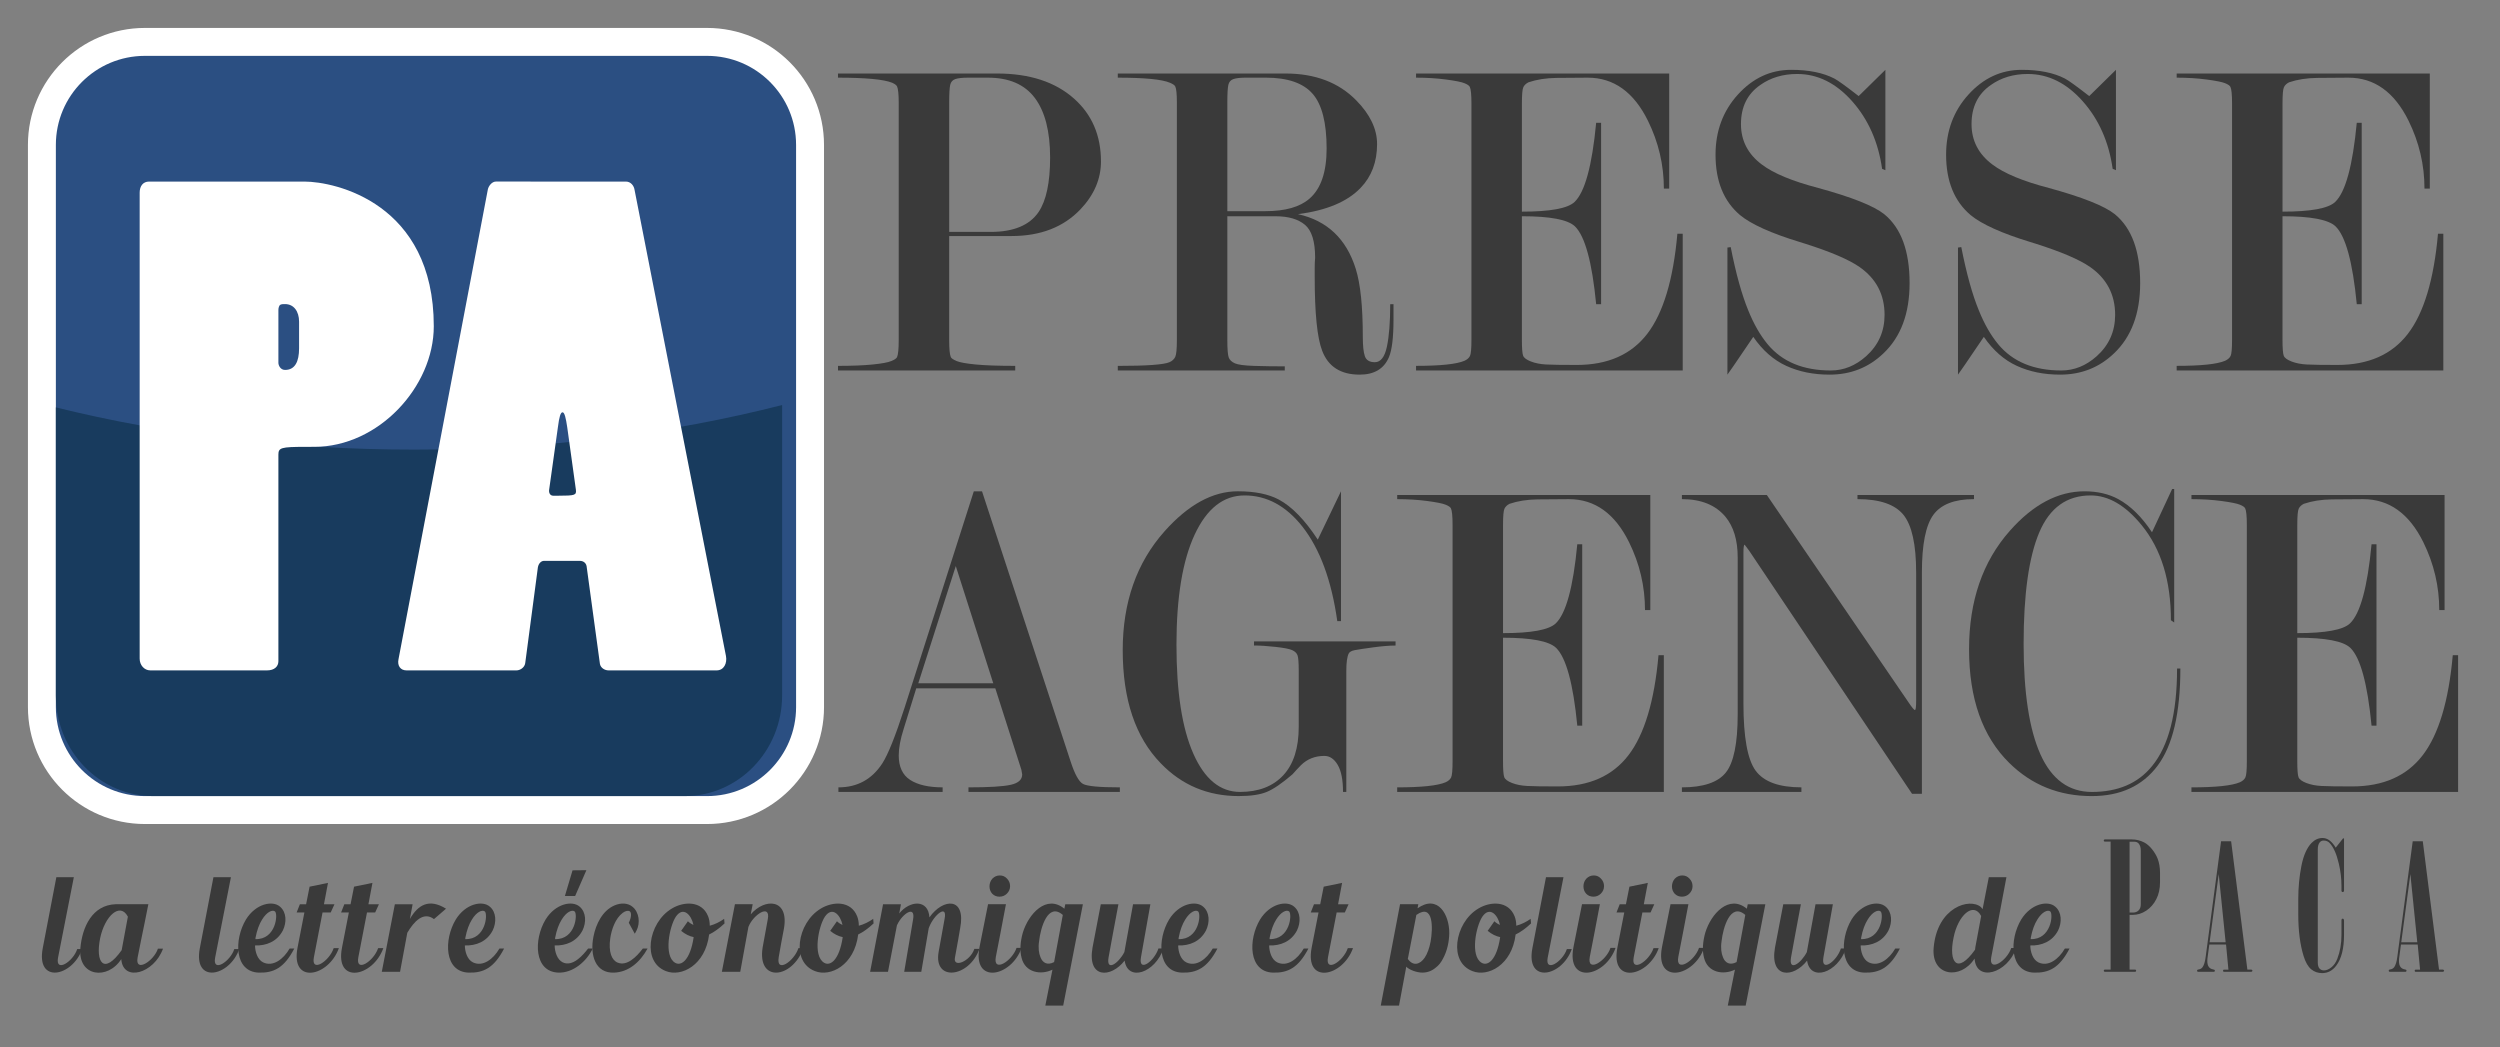 <?xml version="1.0" encoding="UTF-8"?><svg version="1.1" width="179px" height="75px" viewBox="0 0 179.0 75.0" xmlns="http://www.w3.org/2000/svg" xmlns:xlink="http://www.w3.org/1999/xlink"><rect x="0" y="0" width="179.0" height="75.0" fill="#808080" stroke="none"/><defs><clipPath id="i0"><path d="M179,0 L179,75 L0,75 L0,0 L179,0 Z"></path></clipPath><clipPath id="i1"><path d="M47.623,0 C51.697,0 54.999,3.301 54.999,7.376 L55,47.624 C55,51.696 51.697,55 47.624,55 L7.376,55 C3.302,55 0,51.696 0,47.624 L0,7.376 C0,3.301 3.303,0 7.376,0 L47.623,0 Z"></path></clipPath><clipPath id="i2"><path d="M52,0 L52,20.789 C52,24.77 48.876,28 45.025,28 L6.973,28 C3.122,28 0,24.771 0,20.789 L0,0.169 C7.82,2.105 16.501,3.192 25.654,3.192 C35.076,3.192 44.002,2.044 52,0 Z"></path></clipPath><clipPath id="i3"><path d="M21.059,10.358 C21.059,14.699 17.096,18.992 12.512,18.992 L11.851,18.993 C10.125,18.998 9.933,19.05 9.933,19.553 L9.933,34.345 C9.933,34.719 9.646,34.999 9.121,34.999 L0.764,34.999 C0.334,34.999 0,34.626 0,34.159 L0,0.793 C0,0.327 0.239,0 0.669,0 L11.796,0 C13.993,0 21.059,1.54 21.059,10.358 Z M10.411,8.772 C10.267,8.772 10.172,8.772 10.076,8.818 C9.981,8.866 9.933,9.052 9.933,9.192 L9.933,12.973 C9.933,13.159 10.076,13.486 10.411,13.486 C11.127,13.486 11.414,12.879 11.414,11.946 L11.414,10.032 C11.414,9.286 11.031,8.772 10.411,8.772 Z"></path></clipPath><clipPath id="i4"><path d="M6.993,0 L16.306,0.001 C16.64,0.001 16.879,0.281 16.926,0.608 L23.469,33.974 C23.564,34.487 23.326,35 22.8,35 L15.064,35 C14.777,35 14.491,34.813 14.443,34.532 L13.488,27.532 C13.441,27.299 13.249,27.158 13.01,27.158 L10.431,27.158 C10.24,27.158 10.049,27.344 10.001,27.625 L9.094,34.485 C9.045,34.813 8.711,35 8.472,35 L0.594,35 C0.164,35 -0.074,34.672 0.021,34.205 L6.42,0.559 C6.468,0.326 6.707,0 6.993,0 Z M11.768,16.52 C11.625,16.52 11.529,16.846 11.434,17.593 L10.813,22.026 C10.765,22.261 10.861,22.493 11.1,22.493 L11.468,22.493 C12.651,22.49 12.767,22.457 12.724,22.073 L12.103,17.593 C12.007,16.939 11.912,16.52 11.768,16.52 Z"></path></clipPath><clipPath id="i5"><path d="M11.397,0 C13.727,0 15.569,0.605 16.92,1.813 C18.193,2.956 18.829,4.45 18.829,6.296 C18.829,7.548 18.34,8.692 17.361,9.724 C16.147,10.999 14.502,11.636 12.426,11.636 L7.961,11.636 L7.961,19.08 C7.961,19.72 8.001,20.128 8.079,20.304 C8.118,20.393 8.255,20.486 8.49,20.586 C8.725,20.685 9.185,20.768 9.871,20.834 C10.556,20.9 11.496,20.932 12.69,20.932 L12.69,21.262 L0.001,21.262 L0.001,20.932 C1,20.932 1.827,20.9 2.483,20.834 C3.138,20.768 3.584,20.685 3.819,20.586 C4.054,20.487 4.191,20.393 4.23,20.304 C4.308,20.128 4.348,19.72 4.348,19.081 L4.348,2.082 C4.348,1.488 4.308,1.102 4.23,0.925 C4.191,0.837 4.073,0.749 3.878,0.66 C3.271,0.418 1.978,0.297 0,0.297 L0,0 L11.397,0 Z M10.735,0.297 L9.318,0.297 C8.905,0.297 8.601,0.33 8.404,0.396 C8.207,0.462 8.084,0.599 8.035,0.809 C7.987,1.019 7.962,1.443 7.962,2.082 L7.962,11.34 L10.94,11.34 C12.572,11.34 13.713,10.866 14.362,9.918 C14.912,9.103 15.188,7.803 15.188,6.017 C15.188,4.143 14.823,2.722 14.096,1.752 C13.369,0.782 12.248,0.297 10.735,0.297 Z"></path></clipPath><clipPath id="i6"><path d="M12.014,0 C14.129,0 15.813,0.639 17.066,1.915 C18.065,2.928 18.565,3.973 18.565,5.052 C18.565,6.328 18.171,7.373 17.385,8.188 C16.441,9.178 14.947,9.805 12.902,10.07 C14.988,10.531 16.367,11.836 17.038,13.987 C17.375,15.062 17.543,16.687 17.543,18.86 C17.543,19.497 17.592,19.957 17.691,20.242 C17.791,20.527 18.028,20.67 18.405,20.67 C18.821,20.67 19.108,20.302 19.267,19.565 C19.425,18.829 19.505,17.813 19.505,16.516 L19.741,16.516 L19.741,17.604 C19.741,18.901 19.631,19.802 19.415,20.307 C19.061,21.143 18.362,21.56 17.319,21.56 C15.96,21.56 15.065,20.988 14.632,19.846 C14.277,18.923 14.099,17.165 14.099,14.571 L14.099,13.879 C14.099,13.659 14.11,13.428 14.129,13.186 C14.129,12.021 13.885,11.236 13.398,10.83 C12.91,10.423 12.209,10.22 11.293,10.22 L7.843,10.22 L7.843,19.082 C7.843,19.743 7.877,20.162 7.946,20.339 C8.014,20.515 8.161,20.653 8.387,20.752 C8.612,20.851 9.072,20.912 9.767,20.934 C10.462,20.956 11.192,20.967 11.956,20.967 L11.956,21.263 L0,21.263 L0,20.934 C2.056,20.934 3.29,20.846 3.701,20.669 C3.897,20.582 4.034,20.455 4.113,20.289 C4.191,20.124 4.23,19.721 4.23,19.082 L4.23,2.082 C4.23,1.465 4.191,1.08 4.113,0.925 C4.073,0.837 3.947,0.749 3.731,0.66 C3.162,0.418 1.919,0.297 0,0.297 L0,0 L12.014,0 Z M10.592,0.296 L9.189,0.296 C8.779,0.296 8.476,0.329 8.281,0.396 C8.086,0.462 7.964,0.6 7.916,0.811 C7.867,1.021 7.843,1.447 7.843,2.089 L7.843,9.856 L10.564,9.856 C11.987,9.856 13.04,9.557 13.723,8.96 C14.542,8.252 14.952,7.057 14.952,5.374 C14.952,3.516 14.615,2.205 13.942,1.442 C13.27,0.679 12.153,0.296 10.592,0.296 Z"></path></clipPath><clipPath id="i7"><path d="M18.125,0 L18.125,8.241 L17.744,8.241 C17.744,6.542 17.362,4.92 16.601,3.376 C15.586,1.324 14.151,0.297 12.295,0.297 C11.553,0.297 10.806,0.303 10.055,0.314 C9.303,0.325 8.634,0.43 8.049,0.629 C7.872,0.717 7.751,0.834 7.682,0.977 C7.613,1.122 7.579,1.515 7.579,2.156 L7.579,9.89 C9.605,9.89 10.861,9.659 11.348,9.197 C12.088,8.494 12.604,6.605 12.896,3.528 L13.249,3.528 L13.249,16.515 L12.896,16.515 C12.604,13.504 12.098,11.648 11.377,10.944 C10.87,10.461 9.604,10.219 7.578,10.219 L7.578,19.047 C7.578,19.665 7.608,20.051 7.667,20.204 C7.725,20.359 7.91,20.496 8.223,20.618 C8.537,20.739 8.897,20.811 9.307,20.833 C9.717,20.855 10.45,20.866 11.504,20.866 C13.731,20.866 15.416,20.121 16.558,18.633 C17.701,17.144 18.419,14.757 18.711,11.47 L19.093,11.47 L19.093,21.261 L0,21.261 L0,20.931 C1.742,20.931 2.898,20.811 3.466,20.568 C3.661,20.48 3.793,20.364 3.862,20.221 C3.931,20.077 3.966,19.697 3.966,19.079 L3.966,2.148 C3.966,1.509 3.926,1.112 3.848,0.957 C3.809,0.869 3.681,0.781 3.466,0.693 C3.251,0.606 2.81,0.517 2.145,0.429 C1.479,0.34 0.764,0.297 0.001,0.297 L0.001,0 L18.125,0 Z"></path></clipPath><clipPath id="i8"><path d="M12.161,0 L12.161,7.186 L11.926,7.088 C11.652,5.164 10.937,3.55 9.782,2.249 C8.626,0.948 7.315,0.297 5.846,0.297 C4.827,0.297 3.946,0.56 3.202,1.087 C2.281,1.724 1.821,2.656 1.821,3.884 C1.821,5.069 2.32,6.035 3.316,6.78 C4.156,7.417 5.504,7.976 7.36,8.459 C9.762,9.117 11.335,9.743 12.078,10.335 C13.288,11.324 13.895,12.969 13.895,15.273 C13.895,17.446 13.268,19.124 12.014,20.309 C10.957,21.318 9.675,21.824 8.166,21.824 C7.011,21.824 5.978,21.615 5.067,21.197 C4.156,20.78 3.368,20.088 2.702,19.12 C1.527,20.857 0.911,21.757 0.851,21.824 L0.851,12.725 L1.087,12.692 C1.458,14.583 1.879,16.099 2.35,17.241 C2.742,18.209 3.202,19.01 3.73,19.647 C4.768,20.9 6.276,21.526 8.254,21.526 C9.175,21.526 10.017,21.187 10.781,20.506 C11.663,19.716 12.103,18.729 12.103,17.543 C12.103,16.095 11.506,14.954 10.315,14.12 C9.545,13.585 8.24,13.027 6.397,12.443 L6.022,12.326 C3.98,11.702 2.558,11.059 1.758,10.402 C0.585,9.411 0,7.969 0,6.076 C0,4.381 0.534,2.945 1.604,1.767 C2.674,0.589 3.945,0 5.418,0 C6.674,0 7.705,0.209 8.51,0.626 C8.765,0.758 9.344,1.176 10.247,1.879 C11.386,0.758 12.024,0.132 12.161,0 Z"></path></clipPath><clipPath id="i9"><path d="M12.161,0 L12.161,7.186 L11.926,7.088 C11.652,5.164 10.937,3.55 9.782,2.249 C8.626,0.948 7.315,0.297 5.846,0.297 C4.827,0.297 3.946,0.56 3.202,1.087 C2.281,1.724 1.821,2.656 1.821,3.884 C1.821,5.069 2.32,6.035 3.316,6.78 C4.156,7.417 5.504,7.976 7.36,8.459 C9.762,9.117 11.335,9.743 12.078,10.335 C13.288,11.324 13.895,12.969 13.895,15.273 C13.895,17.446 13.268,19.124 12.014,20.309 C10.957,21.318 9.675,21.824 8.166,21.824 C7.011,21.824 5.978,21.615 5.067,21.197 C4.156,20.78 3.368,20.088 2.702,19.12 C1.527,20.857 0.911,21.757 0.851,21.824 L0.851,12.725 L1.087,12.692 C1.458,14.583 1.879,16.099 2.35,17.241 C2.742,18.209 3.202,19.01 3.73,19.647 C4.768,20.9 6.276,21.526 8.254,21.526 C9.175,21.526 10.017,21.187 10.781,20.506 C11.663,19.716 12.103,18.729 12.103,17.543 C12.103,16.095 11.506,14.954 10.315,14.12 C9.545,13.585 8.24,13.027 6.397,12.443 L6.022,12.326 C3.98,11.702 2.558,11.059 1.758,10.402 C0.585,9.411 0,7.969 0,6.076 C0,4.381 0.534,2.945 1.604,1.767 C2.674,0.589 3.945,0 5.418,0 C6.674,0 7.705,0.209 8.51,0.626 C8.765,0.758 9.344,1.176 10.247,1.879 C11.386,0.758 12.024,0.132 12.161,0 Z"></path></clipPath><clipPath id="i10"><path d="M18.125,0 L18.125,8.241 L17.744,8.241 C17.744,6.542 17.362,4.92 16.601,3.376 C15.586,1.324 14.151,0.297 12.295,0.297 C11.553,0.297 10.806,0.303 10.055,0.314 C9.303,0.325 8.634,0.43 8.049,0.629 C7.872,0.717 7.751,0.834 7.682,0.977 C7.613,1.122 7.579,1.515 7.579,2.156 L7.579,9.89 C9.605,9.89 10.861,9.659 11.348,9.197 C12.088,8.494 12.604,6.605 12.896,3.528 L13.249,3.528 L13.249,16.515 L12.896,16.515 C12.604,13.504 12.098,11.648 11.377,10.944 C10.87,10.461 9.604,10.219 7.578,10.219 L7.578,19.047 C7.578,19.665 7.608,20.051 7.667,20.204 C7.725,20.359 7.91,20.496 8.223,20.618 C8.537,20.739 8.897,20.811 9.307,20.833 C9.717,20.855 10.45,20.866 11.504,20.866 C13.731,20.866 15.416,20.121 16.558,18.633 C17.701,17.144 18.419,14.757 18.711,11.47 L19.093,11.47 L19.093,21.261 L0,21.261 L0,20.931 C1.742,20.931 2.898,20.811 3.466,20.568 C3.661,20.48 3.793,20.364 3.862,20.221 C3.931,20.077 3.966,19.697 3.966,19.079 L3.966,2.148 C3.966,1.509 3.926,1.112 3.848,0.957 C3.809,0.869 3.681,0.781 3.466,0.693 C3.251,0.606 2.81,0.517 2.145,0.429 C1.479,0.34 0.764,0.297 0.001,0.297 L0.001,0 L18.125,0 Z"></path></clipPath><clipPath id="i11"><path d="M10.281,0 L16.626,19.348 C16.92,20.251 17.214,20.785 17.508,20.949 C17.802,21.114 18.683,21.197 20.151,21.197 L20.151,21.526 L9.311,21.526 L9.311,21.197 C10.779,21.197 11.788,21.136 12.336,21.014 C12.885,20.893 13.158,20.646 13.158,20.269 L13.1,19.938 L11.233,14.108 L5.572,14.108 L4.668,17.023 C4.435,17.752 4.318,18.382 4.318,18.91 C4.318,19.727 4.592,20.313 5.14,20.666 C5.688,21.019 6.462,21.196 7.461,21.196 L7.461,21.525 L0,21.525 L0,21.197 C1.351,21.197 2.398,20.624 3.143,19.48 C3.554,18.842 4.083,17.521 4.729,15.518 L9.694,0 L10.281,0 Z M8.403,5.352 L5.718,13.746 L11.087,13.746 L8.403,5.352 Z"></path></clipPath><clipPath id="i12"><path d="M15.628,0 L15.628,9.297 L15.363,9.297 C14.952,6.384 14.12,4.129 12.866,2.53 C11.69,1.041 10.31,0.297 8.724,0.297 C7.216,0.297 6.026,1.229 5.155,3.094 C4.284,4.96 3.848,7.593 3.848,10.994 C3.848,14.373 4.251,16.972 5.059,18.794 C5.866,20.615 6.98,21.526 8.4,21.526 C9.722,21.526 10.754,21.129 11.493,20.336 C12.232,19.542 12.602,18.385 12.602,16.863 L12.602,12.861 C12.602,12.267 12.573,11.892 12.514,11.738 C12.455,11.583 12.328,11.462 12.132,11.373 C11.936,11.285 11.54,11.208 10.943,11.142 C10.346,11.075 9.831,11.042 9.4,11.042 L9.4,10.747 L19.535,10.747 L19.535,11.045 C19.103,11.045 18.565,11.089 17.919,11.177 C17.273,11.265 16.837,11.331 16.612,11.375 C16.386,11.42 16.245,11.497 16.186,11.607 C16.069,11.827 16.009,12.247 16.009,12.864 L16.009,21.527 L15.773,21.527 C15.773,20.667 15.647,20.022 15.394,19.592 C15.141,19.162 14.823,18.947 14.438,18.947 C13.773,18.947 13.216,19.167 12.765,19.608 C12.55,19.829 12.345,20.048 12.15,20.269 C11.406,20.908 10.794,21.327 10.315,21.525 C9.836,21.724 9.166,21.823 8.305,21.823 C6.093,21.823 4.235,21.043 2.729,19.482 C0.909,17.615 0,14.911 0,11.373 C0,7.944 0.998,5.11 2.992,2.868 C4.694,0.956 6.445,0 8.244,0 C9.457,0 10.434,0.198 11.178,0.593 C12.117,1.099 13.045,2.055 13.966,3.461 L15.628,0 Z"></path></clipPath><clipPath id="i13"><path d="M18.125,0 L18.125,8.241 L17.744,8.241 C17.744,6.542 17.362,4.92 16.601,3.376 C15.586,1.324 14.151,0.297 12.295,0.297 C11.553,0.297 10.806,0.303 10.055,0.314 C9.303,0.325 8.634,0.43 8.049,0.629 C7.872,0.717 7.751,0.834 7.682,0.977 C7.613,1.122 7.579,1.515 7.579,2.156 L7.579,9.89 C9.605,9.89 10.861,9.658 11.348,9.197 C12.088,8.494 12.604,6.605 12.896,3.527 L13.249,3.527 L13.249,16.515 L12.896,16.515 C12.604,13.504 12.098,11.648 11.377,10.944 C10.87,10.461 9.604,10.219 7.578,10.219 L7.578,19.047 C7.578,19.665 7.608,20.051 7.667,20.205 C7.725,20.359 7.91,20.497 8.223,20.619 C8.537,20.74 8.897,20.812 9.307,20.833 C9.717,20.855 10.45,20.866 11.504,20.866 C13.731,20.866 15.416,20.121 16.558,18.633 C17.701,17.145 18.419,14.757 18.711,11.471 L19.093,11.471 L19.093,21.262 L0,21.262 L0,20.933 C1.742,20.933 2.898,20.812 3.466,20.569 C3.661,20.481 3.793,20.364 3.862,20.222 C3.931,20.078 3.966,19.697 3.966,19.081 L3.966,2.148 C3.966,1.509 3.926,1.112 3.848,0.957 C3.809,0.869 3.681,0.781 3.466,0.693 C3.251,0.606 2.81,0.517 2.145,0.429 C1.479,0.34 0.764,0.297 0.001,0.297 L0.001,0 L18.125,0 Z"></path></clipPath><clipPath id="i14"><path d="M6.08,0.001 L16.218,14.835 C16.47,15.209 16.625,15.396 16.685,15.396 C16.743,15.395 16.772,15.175 16.772,14.734 L16.772,5.55 C16.772,3.546 16.468,2.169 15.862,1.42 C15.255,0.671 14.158,0.297 12.571,0.297 L12.571,0 L20.914,0 L20.914,0.297 C19.523,0.297 18.553,0.671 18.006,1.419 C17.458,2.168 17.184,3.543 17.184,5.546 L17.184,21.395 L16.478,21.395 L4.815,3.989 L4.493,3.56 C4.435,3.56 4.406,3.759 4.406,4.154 L4.406,14.922 C4.406,17.344 4.698,18.951 5.283,19.744 C5.868,20.536 6.959,20.933 8.557,20.933 L8.557,21.263 L0,21.263 L0,20.934 C1.527,20.934 2.575,20.581 3.143,19.876 C3.71,19.17 3.995,17.781 3.995,15.708 L3.995,4.464 C3.995,3.23 3.701,2.26 3.114,1.554 C2.408,0.716 1.37,0.297 0,0.297 L0,0.001 L6.08,0.001 Z"></path></clipPath><clipPath id="i15"><path d="M14.687,0 L14.687,9.559 L14.452,9.395 C14.452,6.57 13.755,4.304 12.361,2.596 C11.202,1.173 9.985,0.461 8.708,0.461 C7,0.461 5.773,1.344 5.025,3.111 C4.279,4.877 3.906,7.538 3.906,11.092 C3.906,14.582 4.309,17.22 5.114,19.008 C5.919,20.796 7.146,21.691 8.796,21.691 C10.661,21.691 12.096,21.075 13.097,19.845 C14.294,18.394 14.893,16.065 14.893,12.856 L15.129,12.856 C15.129,16.043 14.585,18.362 13.499,19.813 C12.412,21.263 10.84,21.988 8.784,21.988 C6.453,21.988 4.485,21.197 2.879,19.615 C0.96,17.725 0,15.011 0,11.472 C0,8.022 0.971,5.198 2.914,3.001 C4.582,1.11 6.368,0.165 8.271,0.165 C9.193,0.165 9.997,0.353 10.685,0.725 C11.567,1.209 12.373,2.001 13.098,3.098 L14.541,0 L14.687,0 Z"></path></clipPath><clipPath id="i16"><path d="M18.125,0 L18.125,8.241 L17.744,8.241 C17.744,6.542 17.362,4.92 16.601,3.376 C15.586,1.324 14.151,0.297 12.295,0.297 C11.553,0.297 10.806,0.303 10.055,0.314 C9.303,0.325 8.634,0.43 8.049,0.629 C7.872,0.717 7.751,0.834 7.682,0.977 C7.613,1.122 7.579,1.515 7.579,2.156 L7.579,9.89 C9.605,9.89 10.861,9.658 11.348,9.197 C12.088,8.494 12.604,6.605 12.896,3.527 L13.249,3.527 L13.249,16.515 L12.896,16.515 C12.604,13.504 12.098,11.648 11.377,10.944 C10.87,10.461 9.605,10.219 7.578,10.219 L7.578,19.047 C7.578,19.665 7.608,20.051 7.667,20.205 C7.725,20.359 7.91,20.497 8.223,20.619 C8.537,20.74 8.897,20.812 9.307,20.833 C9.717,20.855 10.45,20.866 11.504,20.866 C13.731,20.866 15.416,20.121 16.558,18.633 C17.701,17.145 18.419,14.757 18.711,11.471 L19.093,11.471 L19.093,21.262 L0,21.262 L0,20.933 C1.742,20.933 2.898,20.812 3.466,20.569 C3.661,20.481 3.793,20.364 3.862,20.222 C3.931,20.078 3.966,19.697 3.966,19.081 L3.966,2.148 C3.966,1.509 3.926,1.112 3.848,0.957 C3.809,0.869 3.681,0.781 3.466,0.693 C3.251,0.606 2.81,0.517 2.145,0.429 C1.479,0.34 0.764,0.297 0.001,0.297 L0.001,0 L18.125,0 Z"></path></clipPath><clipPath id="i17"><path d="M2.287,0 C1.971,1.645 1.368,4.654 1.155,5.766 C0.951,6.869 2.24,6.047 2.528,5.147 L2.881,5.147 C2.185,7.131 -0.431,7.663 0.061,5.08 L1.035,0 L2.287,0 Z"></path></clipPath><clipPath id="i18"><path d="M4.879,0 L4.805,0.368 L4.734,0.726 L4.604,1.376 C4.418,2.294 4.269,2.987 4.109,3.821 C3.905,4.925 5.259,4.093 5.565,3.183 L5.927,3.183 C5.286,4.965 3.061,5.593 2.94,3.93 C1.957,5.458 -0.158,5.178 0.009,3.174 C0.139,1.616 0.872,0.059 2.532,0 L4.879,0 Z M1.428,2.429 C1.076,4.18 1.688,5.09 2.968,3.29 L3.413,0.891 C2.847,-0.183 1.753,0.862 1.428,2.429 Z"></path></clipPath><clipPath id="i19"><path d="M2.287,0 C1.971,1.645 1.368,4.654 1.155,5.766 C0.951,6.869 2.24,6.047 2.528,5.147 L2.881,5.147 C2.185,7.131 -0.431,7.663 0.061,5.08 L1.035,0 L2.287,0 Z"></path></clipPath><clipPath id="i20"><path d="M2.993,0.222 C3.466,0.619 3.476,1.354 3.197,1.925 C2.78,2.728 2.001,3.028 1.203,2.999 C1.212,3.464 1.379,4.005 1.778,4.208 C2.492,4.557 3.244,3.977 3.679,3.222 L4.014,3.222 C3.29,4.616 2.53,4.974 1.473,4.945 C-0.28,4.887 -0.308,2.575 0.554,1.142 C1.259,0 2.465,-0.242 2.993,0.222 Z M1.706,1.152 C1.511,1.461 1.344,1.897 1.242,2.439 C1.241,2.478 1.232,2.516 1.232,2.546 C2.698,2.594 2.865,0.755 2.633,0.562 C2.447,0.417 2.039,0.601 1.706,1.152 Z"></path></clipPath><clipPath id="i21"><path d="M2.245,0 L1.957,1.529 L2.709,1.529 L2.44,2.119 L1.855,2.119 L1.234,5.331 C1.02,6.463 2.337,5.62 2.653,4.673 L3.024,4.673 C2.282,6.743 -0.454,7.295 0.065,4.635 L0.556,2.119 L0,2.119 L0.232,1.529 L0.678,1.529 L0.928,0.271 L2.245,0 Z"></path></clipPath><clipPath id="i22"><path d="M2.245,0 L1.957,1.529 L2.709,1.529 L2.44,2.119 L1.855,2.119 L1.234,5.331 C1.021,6.463 2.337,5.62 2.653,4.673 L3.024,4.673 C2.282,6.743 -0.454,7.295 0.065,4.635 L0.556,2.119 L0,2.119 L0.232,1.529 L0.678,1.529 L0.928,0.271 L2.245,0 Z"></path></clipPath><clipPath id="i23"><path d="M4.6,0.37 L3.737,1.115 C2.986,0.545 2.3,1.289 1.827,2.093 L1.308,4.889 L0,4.889 L0.936,0.051 L2.207,0.051 L2.012,1.106 C2.597,0.09 3.385,-0.384 4.6,0.37 Z"></path></clipPath><clipPath id="i24"><path d="M2.993,0.222 C3.466,0.619 3.476,1.354 3.197,1.925 C2.78,2.728 2.001,3.028 1.203,2.999 C1.212,3.464 1.379,4.005 1.778,4.208 C2.492,4.557 3.244,3.977 3.679,3.222 L4.014,3.222 C3.29,4.616 2.53,4.974 1.473,4.945 C-0.28,4.887 -0.308,2.575 0.554,1.142 C1.259,0 2.465,-0.242 2.993,0.222 Z M1.706,1.152 C1.511,1.461 1.344,1.897 1.242,2.439 C1.241,2.478 1.232,2.516 1.232,2.546 C2.698,2.594 2.865,0.755 2.633,0.562 C2.447,0.417 2.039,0.601 1.706,1.152 Z"></path></clipPath><clipPath id="i25"><path d="M2.993,2.612 C3.466,3.009 3.476,3.744 3.197,4.315 C2.78,5.118 2.001,5.418 1.203,5.389 C1.212,5.854 1.379,6.395 1.778,6.598 C2.492,6.947 3.234,6.085 3.596,5.612 L3.93,5.612 C3.485,6.531 2.53,7.364 1.473,7.335 C-0.28,7.277 -0.308,4.965 0.554,3.532 C1.259,2.39 2.465,2.148 2.993,2.612 Z M1.705,3.542 C1.51,3.851 1.343,4.287 1.241,4.829 C1.241,4.868 1.232,4.906 1.232,4.936 C2.697,4.984 2.864,3.145 2.632,2.952 C2.446,2.807 2.038,2.991 1.705,3.542 Z M3.476,0 L2.67,1.848 L1.937,1.848 L2.484,0.01 L3.476,0 Z"></path></clipPath><clipPath id="i26"><path d="M2.876,0.233 C3.349,0.62 3.441,1.385 3.163,1.927 C3.126,2.013 3.08,2.081 3.034,2.159 L2.607,1.375 C2.821,0.95 2.793,0.64 2.682,0.562 C2.57,0.484 2.375,0.513 2.171,0.668 C1.642,1.065 1.374,1.859 1.281,2.478 C1.142,3.474 1.383,4.055 1.81,4.229 C2.478,4.5 3.155,3.823 3.61,3.223 L3.951,3.223 C3.404,4.219 2.579,4.907 1.559,4.946 C0.214,5.003 -0.185,3.697 0.075,2.381 C0.251,1.452 0.743,0.494 1.577,0.137 C2.069,-0.076 2.551,-0.038 2.876,0.233 Z"></path></clipPath><clipPath id="i27"><path d="M4.115,0.907 C4.189,1.092 4.236,1.323 4.236,1.585 C4.606,1.488 4.968,1.304 5.265,1.092 L5.293,1.42 C4.922,1.769 4.551,2.04 4.189,2.213 C3.92,4.419 2.195,5.271 1.101,4.836 C0.238,4.507 -0.077,3.675 0.016,2.784 C0.118,1.846 0.656,0.868 1.518,0.355 C2.38,-0.167 3.67,-0.215 4.115,0.907 Z M1.807,0.936 C1.343,1.633 0.926,3.752 1.751,4.236 C2.196,4.507 2.836,4.032 3.077,2.437 C3.076,2.427 3.076,2.408 3.076,2.398 C2.779,2.34 2.501,2.204 2.186,1.953 L2.669,1.265 C2.789,1.382 2.929,1.469 3.068,1.526 C2.919,0.81 2.336,0.171 1.807,0.936 Z"></path></clipPath><clipPath id="i28"><path d="M4.442,1.81 C4.219,3.009 4.275,2.661 4.071,3.842 C3.867,5.032 5.184,4.131 5.481,3.193 L5.842,3.193 C5.026,5.419 2.512,5.661 2.921,3.136 C3.051,2.458 3.171,1.782 3.292,1.104 C3.496,-0.009 2.244,0.784 1.901,1.675 L1.317,4.887 L0,4.887 L0.936,0.049 L2.207,0.049 L2.068,0.774 C3.069,-0.406 4.832,-0.368 4.442,1.81 Z"></path></clipPath><clipPath id="i29"><path d="M4.115,0.907 C4.189,1.092 4.236,1.323 4.236,1.585 C4.606,1.488 4.968,1.304 5.265,1.092 L5.293,1.42 C4.922,1.769 4.551,2.04 4.189,2.213 C3.92,4.419 2.195,5.271 1.101,4.836 C0.238,4.507 -0.077,3.675 0.016,2.784 C0.118,1.846 0.656,0.868 1.518,0.355 C2.38,-0.167 3.67,-0.215 4.115,0.907 Z M1.807,0.936 C1.343,1.633 0.926,3.752 1.751,4.236 C2.196,4.507 2.836,4.032 3.077,2.437 C3.076,2.427 3.076,2.408 3.076,2.398 C2.779,2.34 2.501,2.204 2.186,1.953 L2.669,1.265 C2.789,1.382 2.929,1.469 3.068,1.526 C2.919,0.81 2.336,0.171 1.807,0.936 Z"></path></clipPath><clipPath id="i30"><path d="M6.445,1.781 L6.297,2.641 C6.223,3.058 6.213,3.087 6.074,3.869 C5.916,4.634 7.159,4.16 7.465,3.241 L7.828,3.241 C7.086,5.321 4.518,5.611 4.907,3.454 C5.036,2.709 5.185,1.935 5.333,1.093 C5.556,-0.009 4.555,0.813 4.221,1.702 C4.211,1.722 4.202,1.742 4.193,1.781 C4.137,2.08 3.71,4.635 3.664,4.887 L2.44,4.887 C2.699,3.377 2.894,2.178 3.079,1.123 C3.256,0.098 2.319,0.706 1.939,1.519 C1.929,1.529 1.929,1.539 1.92,1.558 L1.28,4.887 L0,4.887 L0.927,0.049 L2.207,0.049 L2.086,0.706 C2.828,-0.222 4.164,-0.339 4.247,0.988 C5.221,-0.397 6.89,-0.493 6.445,1.781 Z"></path></clipPath><clipPath id="i31"><path d="M1.956,2.061 C1.659,3.696 1.446,4.694 1.232,5.835 C1.02,6.996 2.401,6.135 2.716,5.186 L3.077,5.186 C2.345,7.277 -0.456,7.837 0.064,5.129 L0.676,2.061 L1.956,2.061 Z M1.52,0 C1.733,0 1.89,0.078 2.03,0.223 C2.179,0.377 2.253,0.552 2.253,0.765 C2.253,0.987 2.17,1.161 2.021,1.306 C1.873,1.452 1.697,1.52 1.492,1.52 C1.288,1.52 1.112,1.452 0.972,1.306 C0.843,1.161 0.778,0.987 0.778,0.765 C0.787,0.552 0.852,0.378 0.991,0.223 C1.14,0.077 1.307,0 1.52,0 Z"></path></clipPath><clipPath id="i32"><path d="M3.146,0.367 L3.211,0.047 L4.472,0.047 L3.062,7.303 L1.782,7.303 L2.293,4.73 C1.467,5.136 0.345,4.943 0.086,3.898 C-0.063,3.366 -0.007,2.717 0.169,2.089 C0.577,0.734 1.866,-0.688 3.146,0.367 Z M1.337,2.687 C1.262,3.172 1.318,3.568 1.439,3.848 C1.587,4.235 1.921,4.448 2.412,4.187 L3.034,0.811 C1.968,-0.117 1.439,1.74 1.337,2.687 Z"></path></clipPath><clipPath id="i33"><path d="M1.912,0 C1.624,1.577 1.392,2.729 1.207,3.803 C1.021,4.867 1.93,4.228 2.338,3.425 C2.356,3.329 2.375,3.222 2.959,0 L4.201,0 C3.923,1.577 3.719,2.68 3.525,3.803 C3.331,4.926 4.489,4.084 4.777,3.164 L5.14,3.164 C4.546,4.926 2.579,5.573 2.357,4.035 C1.374,5.303 -0.332,5.331 0.057,3.107 L0.651,0 L1.912,0 Z"></path></clipPath><clipPath id="i34"><path d="M2.993,0.222 C3.466,0.619 3.476,1.354 3.197,1.925 C2.78,2.728 2.001,3.028 1.203,2.999 C1.212,3.464 1.379,4.005 1.778,4.208 C2.492,4.557 3.244,3.977 3.679,3.222 L4.014,3.222 C3.29,4.616 2.53,4.974 1.473,4.945 C-0.28,4.887 -0.308,2.575 0.554,1.142 C1.259,0 2.465,-0.242 2.993,0.222 Z M1.705,1.152 C1.51,1.461 1.343,1.897 1.241,2.439 C1.241,2.478 1.232,2.516 1.232,2.546 C2.697,2.594 2.864,0.755 2.632,0.562 C2.446,0.417 2.038,0.601 1.705,1.152 Z"></path></clipPath><clipPath id="i35"><path d="M2.993,0.222 C3.466,0.619 3.476,1.354 3.197,1.925 C2.78,2.728 2.001,3.028 1.204,2.999 C1.213,3.464 1.38,4.005 1.778,4.208 C2.493,4.557 3.244,3.977 3.68,3.222 L4.014,3.222 C3.29,4.616 2.53,4.974 1.473,4.945 C-0.28,4.887 -0.308,2.575 0.554,1.142 C1.259,0 2.465,-0.242 2.993,0.222 Z M1.705,1.152 C1.51,1.461 1.343,1.897 1.241,2.439 C1.241,2.478 1.232,2.516 1.232,2.546 C2.697,2.594 2.863,0.755 2.632,0.562 C2.447,0.417 2.038,0.601 1.705,1.152 Z"></path></clipPath><clipPath id="i36"><path d="M2.244,0 L1.957,1.529 L2.708,1.529 L2.439,2.119 L1.855,2.119 L1.233,5.331 C1.02,6.463 2.337,5.62 2.652,4.673 L3.024,4.673 C2.281,6.743 -0.454,7.295 0.065,4.635 L0.557,2.119 L5.25284555e-05,2.119 L0.232,1.529 L0.677,1.529 L0.927,0.271 L2.244,0 Z"></path></clipPath><clipPath id="i37"><path d="M4.906,2.12 C4.896,2.74 4.757,3.387 4.47,3.919 C4.33,4.2 4.155,4.432 3.914,4.606 C3.663,4.819 3.338,4.945 2.976,4.945 C2.597,4.945 2.031,4.751 1.827,4.519 L1.308,7.306 L0,7.306 L1.382,0.049 L2.69,0.049 L2.634,0.34 C4.08,-0.676 4.915,0.785 4.906,2.12 Z M2.55,0.814 L1.938,3.967 C2.345,4.539 2.837,4.326 3.143,3.881 C3.329,3.61 3.487,3.184 3.57,2.72 C3.737,1.791 3.792,-0.057 2.55,0.814 Z"></path></clipPath><clipPath id="i38"><path d="M4.114,0.907 C4.189,1.092 4.235,1.323 4.235,1.585 C4.605,1.488 4.967,1.304 5.264,1.092 L5.293,1.42 C4.922,1.769 4.55,2.04 4.189,2.213 C3.919,4.419 2.195,5.271 1.101,4.836 C0.238,4.507 -0.077,3.675 0.016,2.784 C0.118,1.846 0.655,0.868 1.518,0.355 C2.38,-0.167 3.669,-0.215 4.114,0.907 Z M1.806,0.936 C1.342,1.633 0.925,3.752 1.751,4.236 C2.196,4.507 2.835,4.032 3.077,2.437 C3.076,2.427 3.076,2.408 3.076,2.398 C2.779,2.34 2.501,2.204 2.186,1.953 L2.668,1.265 C2.789,1.382 2.928,1.469 3.068,1.526 C2.919,0.81 2.335,0.171 1.806,0.936 Z"></path></clipPath><clipPath id="i39"><path d="M2.287,0 C1.972,1.645 1.369,4.654 1.156,5.766 C0.951,6.869 2.241,6.047 2.528,5.147 L2.88,5.147 C2.185,7.131 -0.43,7.663 0.061,5.08 L1.035,0 L2.287,0 Z"></path></clipPath><clipPath id="i40"><path d="M1.956,2.061 C1.659,3.696 1.446,4.694 1.232,5.835 C1.019,6.996 2.401,6.135 2.716,5.186 L3.078,5.186 C2.345,7.277 -0.455,7.837 0.064,5.129 L0.676,2.061 L1.956,2.061 Z M1.52,0 C1.733,0 1.891,0.078 2.03,0.223 C2.178,0.377 2.253,0.552 2.253,0.765 C2.253,0.987 2.169,1.161 2.021,1.306 C1.872,1.452 1.696,1.52 1.492,1.52 C1.288,1.52 1.112,1.452 0.973,1.306 C0.843,1.161 0.778,0.987 0.778,0.765 C0.787,0.552 0.852,0.378 0.991,0.223 C1.139,0.077 1.306,0 1.52,0 Z"></path></clipPath><clipPath id="i41"><path d="M2.244,0 L1.957,1.529 L2.708,1.529 L2.439,2.119 L1.855,2.119 L1.233,5.331 C1.02,6.463 2.337,5.62 2.652,4.673 L3.024,4.673 C2.282,6.743 -0.454,7.295 0.065,4.635 L0.557,2.119 L3.69738545e-05,2.119 L0.232,1.529 L0.677,1.529 L0.927,0.271 L2.244,0 Z"></path></clipPath><clipPath id="i42"><path d="M1.956,2.061 C1.659,3.696 1.446,4.694 1.232,5.835 C1.019,6.996 2.401,6.135 2.716,5.186 L3.078,5.186 C2.345,7.277 -0.455,7.837 0.064,5.129 L0.676,2.061 L1.956,2.061 Z M1.519,0 C1.732,0 1.89,0.078 2.029,0.223 C2.177,0.377 2.252,0.552 2.252,0.765 C2.252,0.987 2.169,1.161 2.02,1.306 C1.872,1.452 1.695,1.52 1.491,1.52 C1.287,1.52 1.112,1.452 0.972,1.306 C0.842,1.161 0.777,0.987 0.777,0.765 C0.787,0.552 0.852,0.378 0.99,0.223 C1.139,0.077 1.306,0 1.519,0 Z"></path></clipPath><clipPath id="i43"><path d="M3.146,0.367 L3.211,0.047 L4.471,0.047 L3.062,7.303 L1.782,7.303 L2.292,4.73 C1.467,5.136 0.344,4.943 0.085,3.898 C-0.063,3.366 -0.007,2.717 0.168,2.089 C0.576,0.734 1.865,-0.688 3.146,0.367 Z M1.337,2.687 C1.263,3.172 1.319,3.568 1.439,3.848 C1.587,4.235 1.922,4.448 2.413,4.187 L3.034,0.811 C1.967,-0.117 1.439,1.74 1.337,2.687 Z"></path></clipPath><clipPath id="i44"><path d="M1.912,0 C1.625,1.577 1.393,2.729 1.207,3.803 C1.022,4.867 1.931,4.228 2.339,3.425 C2.357,3.329 2.376,3.222 2.961,0 L4.203,0 C3.925,1.577 3.721,2.68 3.526,3.803 C3.331,4.926 4.491,4.084 4.778,3.164 L5.14,3.164 C4.546,4.926 2.58,5.573 2.357,4.035 C1.375,5.303 -0.333,5.331 0.057,3.107 L0.651,0 L1.912,0 Z"></path></clipPath><clipPath id="i45"><path d="M2.993,0.222 C3.466,0.619 3.476,1.354 3.197,1.925 C2.78,2.728 2.001,3.028 1.204,2.999 C1.213,3.464 1.38,4.005 1.778,4.208 C2.493,4.557 3.244,3.977 3.68,3.222 L4.014,3.222 C3.29,4.616 2.53,4.974 1.473,4.945 C-0.28,4.887 -0.308,2.575 0.554,1.142 C1.259,0 2.465,-0.242 2.993,0.222 Z M1.706,1.152 C1.511,1.461 1.344,1.897 1.242,2.439 C1.242,2.478 1.232,2.516 1.232,2.546 C2.698,2.594 2.864,0.755 2.633,0.562 C2.448,0.417 2.039,0.601 1.706,1.152 Z"></path></clipPath><clipPath id="i46"><path d="M5.221,0 C4.887,1.771 4.359,4.586 4.136,5.718 C3.924,6.85 5.259,6.008 5.565,5.069 L5.926,5.069 C5.286,6.899 3.06,7.537 2.94,5.825 C1.948,7.373 -0.158,7.102 0.009,5.069 C0.251,2.138 2.597,1.451 3.395,2.138 C3.432,2.177 3.469,2.225 3.515,2.284 L3.96,0 L5.221,0 Z M1.437,4.325 C1.066,6.086 1.687,7.005 2.977,5.186 C2.977,5.136 2.986,5.069 2.994,5.021 L3.413,2.777 C2.847,1.713 1.743,2.748 1.437,4.325 Z"></path></clipPath><clipPath id="i47"><path d="M2.993,0.222 C3.466,0.619 3.476,1.354 3.197,1.925 C2.78,2.728 2.001,3.028 1.204,2.999 C1.213,3.464 1.38,4.005 1.778,4.208 C2.493,4.557 3.244,3.977 3.68,3.222 L4.014,3.222 C3.29,4.616 2.53,4.974 1.473,4.945 C-0.28,4.887 -0.308,2.575 0.554,1.142 C1.259,0 2.465,-0.242 2.993,0.222 Z M1.706,1.152 C1.511,1.461 1.344,1.897 1.242,2.439 C1.242,2.478 1.232,2.516 1.232,2.546 C2.698,2.594 2.864,0.755 2.633,0.562 C2.448,0.417 2.039,0.601 1.706,1.152 Z"></path></clipPath><clipPath id="i48"><path d="M2.013,0 C2.317,0 2.61,0.072 2.892,0.215 C3.092,0.32 3.28,0.483 3.456,0.703 C3.632,0.924 3.763,1.144 3.85,1.363 C3.968,1.661 4.027,2.006 4.027,2.398 L4.027,3.059 C4.027,3.526 3.938,3.934 3.759,4.28 C3.581,4.628 3.341,4.902 3.037,5.102 C2.735,5.301 2.417,5.401 2.082,5.401 L1.847,5.401 L1.847,9.321 L2.239,9.321 C2.26,9.321 2.279,9.328 2.294,9.342 C2.308,9.356 2.317,9.375 2.317,9.399 C2.317,9.423 2.308,9.443 2.294,9.456 C2.279,9.47 2.26,9.477 2.239,9.477 L0.079,9.477 C0.057,9.477 0.039,9.47 0.024,9.456 C0.008,9.442 0.001,9.423 0.001,9.399 C0.001,9.375 0.009,9.356 0.023,9.342 C0.038,9.328 0.056,9.321 0.078,9.321 L0.489,9.321 L0.489,0.157 L0.077,0.157 C0.056,0.157 0.037,0.149 0.022,0.135 C0.008,0.12 0,0.102 0,0.081 C0,0.056 0.008,0.036 0.023,0.022 C0.039,0.006 0.056,0 0.078,0 L2.013,0 Z M2.179,0.164 L1.847,0.164 L1.847,5.236 L2.088,5.236 C2.253,5.236 2.389,5.186 2.492,5.082 C2.597,4.98 2.649,4.835 2.649,4.652 L2.649,0.793 C2.649,0.578 2.599,0.413 2.499,0.296 C2.425,0.208 2.318,0.164 2.179,0.164 Z"></path></clipPath><clipPath id="i49"><path d="M2.437,0 L3.6,9.189 L3.894,9.189 C3.942,9.218 3.966,9.243 3.966,9.268 C3.966,9.293 3.942,9.318 3.894,9.347 L1.93,9.347 C1.908,9.347 1.891,9.34 1.878,9.327 C1.866,9.313 1.859,9.293 1.859,9.269 C1.859,9.245 1.866,9.226 1.878,9.212 C1.891,9.198 1.908,9.191 1.93,9.191 L2.243,9.191 L2.073,7.394 L0.875,7.394 L0.739,8.409 C0.735,8.463 0.732,8.521 0.732,8.579 C0.732,8.764 0.769,8.904 0.841,8.999 C0.913,9.093 1.013,9.151 1.14,9.172 L1.245,9.204 C1.262,9.221 1.271,9.242 1.271,9.267 C1.271,9.292 1.263,9.312 1.248,9.327 C1.233,9.341 1.215,9.348 1.193,9.348 L0.077,9.348 C0.056,9.348 0.037,9.341 0.022,9.327 C0.008,9.312 0,9.292 0,9.267 C0,9.242 0.006,9.22 0.019,9.204 L0.097,9.179 C0.223,9.162 0.322,9.107 0.391,9.015 C0.496,8.867 0.569,8.625 0.613,8.284 L1.717,0 L2.437,0 Z M1.548,2.351 L0.896,7.229 L2.043,7.229 L1.548,2.351 Z"></path></clipPath><clipPath id="i50"><path d="M1.742,0 C2.089,0 2.403,0.231 2.682,0.693 L3.204,0.031 L3.276,0.031 L3.276,3.771 C3.276,3.8 3.266,3.824 3.249,3.843 C3.232,3.863 3.211,3.871 3.184,3.871 C3.159,3.871 3.136,3.863 3.119,3.846 C3.102,3.825 3.093,3.8 3.093,3.771 L3.093,3.437 C3.093,2.907 3.031,2.376 2.904,1.842 C2.743,1.145 2.522,0.649 2.239,0.354 C2.13,0.24 1.989,0.184 1.815,0.184 C1.697,0.184 1.604,0.228 1.534,0.316 C1.443,0.425 1.397,0.594 1.397,0.82 L1.397,8.906 C1.397,9.108 1.438,9.255 1.518,9.344 C1.598,9.435 1.706,9.48 1.84,9.48 C2.015,9.48 2.193,9.406 2.376,9.256 C2.558,9.108 2.697,8.907 2.793,8.656 C2.993,8.144 3.093,7.572 3.093,6.939 L3.093,5.9 C3.093,5.858 3.102,5.827 3.119,5.806 C3.136,5.785 3.159,5.775 3.184,5.775 C3.206,5.775 3.224,5.783 3.236,5.8 C3.263,5.829 3.276,5.862 3.276,5.9 L3.276,6.94 C3.276,7.92 3.089,8.655 2.714,9.146 C2.449,9.499 2.114,9.675 1.709,9.675 C1.409,9.675 1.148,9.584 0.926,9.401 C0.704,9.218 0.524,8.906 0.385,8.465 C0.128,7.637 0,6.639 0,5.471 L0,4.387 C0,3.546 0.075,2.749 0.225,1.995 C0.375,1.241 0.62,0.691 0.959,0.347 C1.189,0.116 1.451,0 1.742,0 Z"></path></clipPath><clipPath id="i51"><path d="M2.437,0 L3.6,9.189 L3.894,9.189 C3.942,9.218 3.966,9.243 3.966,9.268 C3.966,9.293 3.942,9.318 3.894,9.347 L1.93,9.347 C1.908,9.347 1.891,9.34 1.878,9.327 C1.866,9.313 1.859,9.293 1.859,9.269 C1.859,9.245 1.866,9.226 1.878,9.212 C1.891,9.198 1.908,9.191 1.93,9.191 L2.243,9.191 L2.073,7.394 L0.875,7.394 L0.739,8.408 C0.735,8.462 0.732,8.519 0.732,8.578 C0.732,8.763 0.769,8.902 0.841,8.997 C0.913,9.092 1.013,9.149 1.14,9.171 L1.245,9.202 C1.262,9.219 1.271,9.24 1.271,9.265 C1.271,9.29 1.263,9.31 1.248,9.325 C1.233,9.339 1.215,9.347 1.193,9.347 L0.077,9.347 C0.056,9.347 0.037,9.339 0.022,9.325 C0.008,9.31 0,9.29 0,9.265 C0,9.24 0.006,9.218 0.019,9.202 L0.097,9.177 C0.223,9.16 0.322,9.105 0.391,9.014 C0.496,8.866 0.569,8.623 0.613,8.283 L1.717,0 L2.437,0 Z M1.548,2.351 L0.896,7.229 L2.043,7.229 L1.548,2.351 Z"></path></clipPath></defs><g clip-path="url(#i0)"><g transform="translate(3.0 3.0)"><g clip-path="url(#i1)"><polygon points="0,0 55,0 55,55 0,55 0,0" stroke="none" fill="#2B4F82"></polygon></g><path d="M55,47.624 C55,51.696 51.697,55 47.624,55 L7.376,55 C3.302,55 0,51.696 0,47.624 L0,7.376 C0,3.301 3.303,0 7.376,0 L47.623,0 C51.697,0 54.999,3.301 54.999,7.376 L55,47.624 L55,47.624 Z" stroke="#FFFFFF" stroke-width="2" fill="none" stroke-miterlimit="10"></path><g transform="translate(1.0 26.0)"><g clip-path="url(#i2)"><polygon points="0,0 52,0 52,28 0,28 0,0" stroke="none" fill="#183B5E"></polygon></g></g><g transform="translate(7.0 10.0)"><g transform="translate(0.0 0.001)"><g clip-path="url(#i3)"><polygon points="0,0 21.059,0 21.059,34.999 0,34.999 0,0" stroke="none" fill="#FFFFFF"></polygon></g></g><g transform="translate(18.511 0.0)"><g clip-path="url(#i4)"><polygon points="1.11022302e-16,0 23.489,0 23.489,35 1.11022302e-16,35 1.11022302e-16,0" stroke="none" fill="#FFFFFF"></polygon></g></g></g><g transform="translate(57.0 2.0)"><g transform="translate(0.0 0.264)"><g clip-path="url(#i5)"><polygon points="0,0 18.829,0 18.829,21.262 0,21.262 0,0" stroke="none" fill="#3A3A3A"></polygon></g></g><g transform="translate(20.034 0.264)"><g clip-path="url(#i6)"><polygon points="0,0 19.741,0 19.741,21.56 0,21.56 0,0" stroke="none" fill="#3A3A3A"></polygon></g></g><g transform="translate(41.389 0.264)"><g clip-path="url(#i7)"><polygon points="0,0 19.093,0 19.093,21.261 0,21.261 0,0" stroke="none" fill="#3A3A3A"></polygon></g></g><g transform="translate(62.832 0.0)"><g clip-path="url(#i8)"><polygon points="0,0 13.895,0 13.895,21.824 0,21.824 0,0" stroke="none" fill="#3A3A3A"></polygon></g></g><g transform="translate(79.341 0.0)"><g clip-path="url(#i9)"><polygon points="0,0 13.895,0 13.895,21.824 0,21.824 0,0" stroke="none" fill="#3A3A3A"></polygon></g></g><g transform="translate(95.849 0.264)"><g clip-path="url(#i10)"><polygon points="0,0 19.093,0 19.093,21.261 0,21.261 0,0" stroke="none" fill="#3A3A3A"></polygon></g></g><g transform="translate(0.031 30.178)"><g clip-path="url(#i11)"><polygon points="0,0 20.151,0 20.151,21.526 0,21.526 0,0" stroke="none" fill="#3A3A3A"></polygon></g></g><g transform="translate(20.387 30.176)"><g clip-path="url(#i12)"><polygon points="0,0 19.535,0 19.535,21.823 0,21.823 0,0" stroke="none" fill="#3A3A3A"></polygon></g></g><g transform="translate(40.038 30.442)"><g clip-path="url(#i13)"><polygon points="0,0 19.093,0 19.093,21.262 0,21.262 0,0" stroke="none" fill="#3A3A3A"></polygon></g></g><g transform="translate(60.424 30.441)"><g clip-path="url(#i14)"><polygon points="0,0 20.914,0 20.914,21.395 0,21.395 0,0" stroke="none" fill="#3A3A3A"></polygon></g></g><g transform="translate(80.985 30.012)"><g clip-path="url(#i15)"><polygon points="0,0 15.129,0 15.129,21.988 0,21.988 0,0" stroke="none" fill="#3A3A3A"></polygon></g></g><g transform="translate(96.907 30.442)"><g clip-path="url(#i16)"><polygon points="0,0 19.093,0 19.093,21.262 0,21.262 0,0" stroke="none" fill="#3A3A3A"></polygon></g></g></g><g transform="translate(0.0 57.0)"><g transform="translate(0.0 2.808)"><g clip-path="url(#i17)"><polygon points="8.8817842e-16,0 2.881,0 2.881,6.83 8.8817842e-16,6.83 8.8817842e-16,0" stroke="none" fill="#3A3A3A"></polygon></g></g><g transform="translate(2.743 4.743)"><g clip-path="url(#i18)"><polygon points="0,0 5.927,0 5.927,4.905 0,4.905 0,0" stroke="none" fill="#3A3A3A"></polygon></g></g><g transform="translate(11.247 2.808)"><g clip-path="url(#i19)"><polygon points="-8.8817842e-16,0 2.881,0 2.881,6.83 -8.8817842e-16,6.83 -8.8817842e-16,0" stroke="none" fill="#3A3A3A"></polygon></g></g><g transform="translate(14.056 4.695)"><g clip-path="url(#i20)"><polygon points="0,0 4.014,0 4.014,4.946 0,4.946 0,0" stroke="none" fill="#3A3A3A"></polygon></g></g><g transform="translate(18.239 3.215)"><g clip-path="url(#i21)"><polygon points="-2.22044605e-15,0 3.024,0 3.024,6.433 -2.22044605e-15,6.433 -2.22044605e-15,0" stroke="none" fill="#3A3A3A"></polygon></g></g><g transform="translate(21.422 3.215)"><g clip-path="url(#i22)"><polygon points="-1.77635684e-15,0 3.024,0 3.024,6.433 -1.77635684e-15,6.433 -1.77635684e-15,0" stroke="none" fill="#3A3A3A"></polygon></g></g><g transform="translate(24.336 4.693)"><g clip-path="url(#i23)"><polygon points="0,-4.21884749e-15 4.6,-4.21884749e-15 4.6,4.889 0,4.889 0,-4.21884749e-15" stroke="none" fill="#3A3A3A"></polygon></g></g><g transform="translate(29.079 4.695)"><g clip-path="url(#i24)"><polygon points="-2.22044605e-16,0 4.014,0 4.014,4.946 -2.22044605e-16,4.946 -2.22044605e-16,0" stroke="none" fill="#3A3A3A"></polygon></g></g><g transform="translate(35.51 2.305)"><g clip-path="url(#i25)"><polygon points="0,0 3.93,0 3.93,7.335 0,7.335 0,0" stroke="none" fill="#3A3A3A"></polygon></g></g><g transform="translate(39.414 4.694)"><g clip-path="url(#i26)"><polygon points="4.4408921e-16,4.24660307e-15 3.951,4.24660307e-15 3.951,4.947 4.4408921e-16,4.947 4.4408921e-16,4.24660307e-15" stroke="none" fill="#3A3A3A"></polygon></g></g><g transform="translate(43.584 4.697)"><g clip-path="url(#i27)"><polygon points="2.22044605e-16,-5.55111512e-17 5.293,-5.55111512e-17 5.293,4.946 2.22044605e-16,4.946 2.22044605e-16,-5.55111512e-17" stroke="none" fill="#3A3A3A"></polygon></g></g><g transform="translate(48.685 4.694)"><g clip-path="url(#i28)"><polygon points="0,4.4408921e-16 5.842,4.4408921e-16 5.842,4.947 0,4.947 0,4.4408921e-16" stroke="none" fill="#3A3A3A"></polygon></g></g><g transform="translate(54.256 4.697)"><g clip-path="url(#i29)"><polygon points="2.22044605e-16,-5.55111512e-17 5.293,-5.55111512e-17 5.293,4.946 2.22044605e-16,4.946 2.22044605e-16,-5.55111512e-17" stroke="none" fill="#3A3A3A"></polygon></g></g><g transform="translate(59.3 4.696)"><g clip-path="url(#i30)"><polygon points="0,-3.66373598e-15 7.828,-3.66373598e-15 7.828,4.942 0,4.942 0,-3.66373598e-15" stroke="none" fill="#3A3A3A"></polygon></g></g><g transform="translate(67.069 2.682)"><g clip-path="url(#i31)"><polygon points="-8.8817842e-16,0 3.077,0 3.077,6.962 -8.8817842e-16,6.962 -8.8817842e-16,0" stroke="none" fill="#3A3A3A"></polygon></g></g><g transform="translate(70.063 4.697)"><g clip-path="url(#i32)"><polygon points="-1.38777878e-17,0 4.472,0 4.472,7.303 -1.38777878e-17,7.303 -1.38777878e-17,0" stroke="none" fill="#3A3A3A"></polygon></g></g><g transform="translate(75.167 4.744)"><g clip-path="url(#i33)"><polygon points="4.4408921e-15,0 5.14,0 5.14,4.902 4.4408921e-15,4.902 4.4408921e-15,0" stroke="none" fill="#3A3A3A"></polygon></g></g><g transform="translate(80.153 4.695)"><g clip-path="url(#i34)"><polygon points="-4.4408921e-16,0 4.014,0 4.014,4.946 -4.4408921e-16,4.946 -4.4408921e-16,0" stroke="none" fill="#3A3A3A"></polygon></g></g><g transform="translate(86.667 4.695)"><g clip-path="url(#i35)"><polygon points="-6.66133815e-16,0 4.014,0 4.014,4.946 -6.66133815e-16,4.946 -6.66133815e-16,0" stroke="none" fill="#3A3A3A"></polygon></g></g><g transform="translate(90.85 3.215)"><g clip-path="url(#i36)"><polygon points="-1.55431223e-14,0 3.024,0 3.024,6.433 -1.55431223e-14,6.433 -1.55431223e-14,0" stroke="none" fill="#3A3A3A"></polygon></g></g><g transform="translate(95.862 4.694)"><g clip-path="url(#i37)"><polygon points="0,-5.55111512e-17 4.906,-5.55111512e-17 4.906,7.306 0,7.306 0,-5.55111512e-17" stroke="none" fill="#3A3A3A"></polygon></g></g><g transform="translate(101.33 4.697)"><g clip-path="url(#i38)"><polygon points="0,-5.55111512e-17 5.293,-5.55111512e-17 5.293,4.946 0,4.946 0,-5.55111512e-17" stroke="none" fill="#3A3A3A"></polygon></g></g><g transform="translate(106.658 2.808)"><g clip-path="url(#i39)"><polygon points="-1.02140518e-14,0 2.88,0 2.88,6.83 -1.02140518e-14,6.83 -1.02140518e-14,0" stroke="none" fill="#3A3A3A"></polygon></g></g><g transform="translate(109.596 2.682)"><g clip-path="url(#i40)"><polygon points="-8.8817842e-16,0 3.078,0 3.078,6.962 -8.8817842e-16,6.962 -8.8817842e-16,0" stroke="none" fill="#3A3A3A"></polygon></g></g><g transform="translate(112.74 3.215)"><g clip-path="url(#i41)"><polygon points="-7.54951657e-15,0 3.024,0 3.024,6.433 -7.54951657e-15,6.433 -7.54951657e-15,0" stroke="none" fill="#3A3A3A"></polygon></g></g><g transform="translate(115.934 2.682)"><g clip-path="url(#i42)"><polygon points="0,0 3.078,0 3.078,6.962 0,6.962 0,0" stroke="none" fill="#3A3A3A"></polygon></g></g><g transform="translate(118.928 4.697)"><g clip-path="url(#i43)"><polygon points="1.38777878e-17,0 4.471,0 4.471,7.303 1.38777878e-17,7.303 1.38777878e-17,0" stroke="none" fill="#3A3A3A"></polygon></g></g><g transform="translate(124.031 4.744)"><g clip-path="url(#i44)"><polygon points="2.66453526e-15,0 5.14,0 5.14,4.902 2.66453526e-15,4.902 2.66453526e-15,0" stroke="none" fill="#3A3A3A"></polygon></g></g><g transform="translate(129.018 4.695)"><g clip-path="url(#i45)"><polygon points="0,0 4.014,0 4.014,4.946 0,4.946 0,0" stroke="none" fill="#3A3A3A"></polygon></g></g><g transform="translate(135.439 2.809)"><g clip-path="url(#i46)"><polygon points="8.8817842e-16,0 5.926,0 5.926,6.826 8.8817842e-16,6.826 8.8817842e-16,0" stroke="none" fill="#3A3A3A"></polygon></g></g><g transform="translate(141.164 4.695)"><g clip-path="url(#i47)"><polygon points="0,0 4.014,0 4.014,4.946 0,4.946 0,0" stroke="none" fill="#3A3A3A"></polygon></g></g><g transform="translate(147.631 0.103)"><g clip-path="url(#i48)"><polygon points="0,0 4.027,0 4.027,9.477 0,9.477 0,0" stroke="none" fill="#3A3A3A"></polygon></g></g><g transform="translate(154.312 0.235)"><g clip-path="url(#i49)"><polygon points="0,0 3.966,0 3.966,9.348 0,9.348 0,0" stroke="none" fill="#3A3A3A"></polygon></g></g><g transform="translate(161.556 0.0)"><g clip-path="url(#i50)"><polygon points="0,0 3.276,0 3.276,9.675 0,9.675 0,0" stroke="none" fill="#3A3A3A"></polygon></g></g><g transform="translate(168.034 0.235)"><g clip-path="url(#i51)"><polygon points="0,0 3.966,0 3.966,9.347 0,9.347 0,0" stroke="none" fill="#3A3A3A"></polygon></g></g></g></g></g></svg>